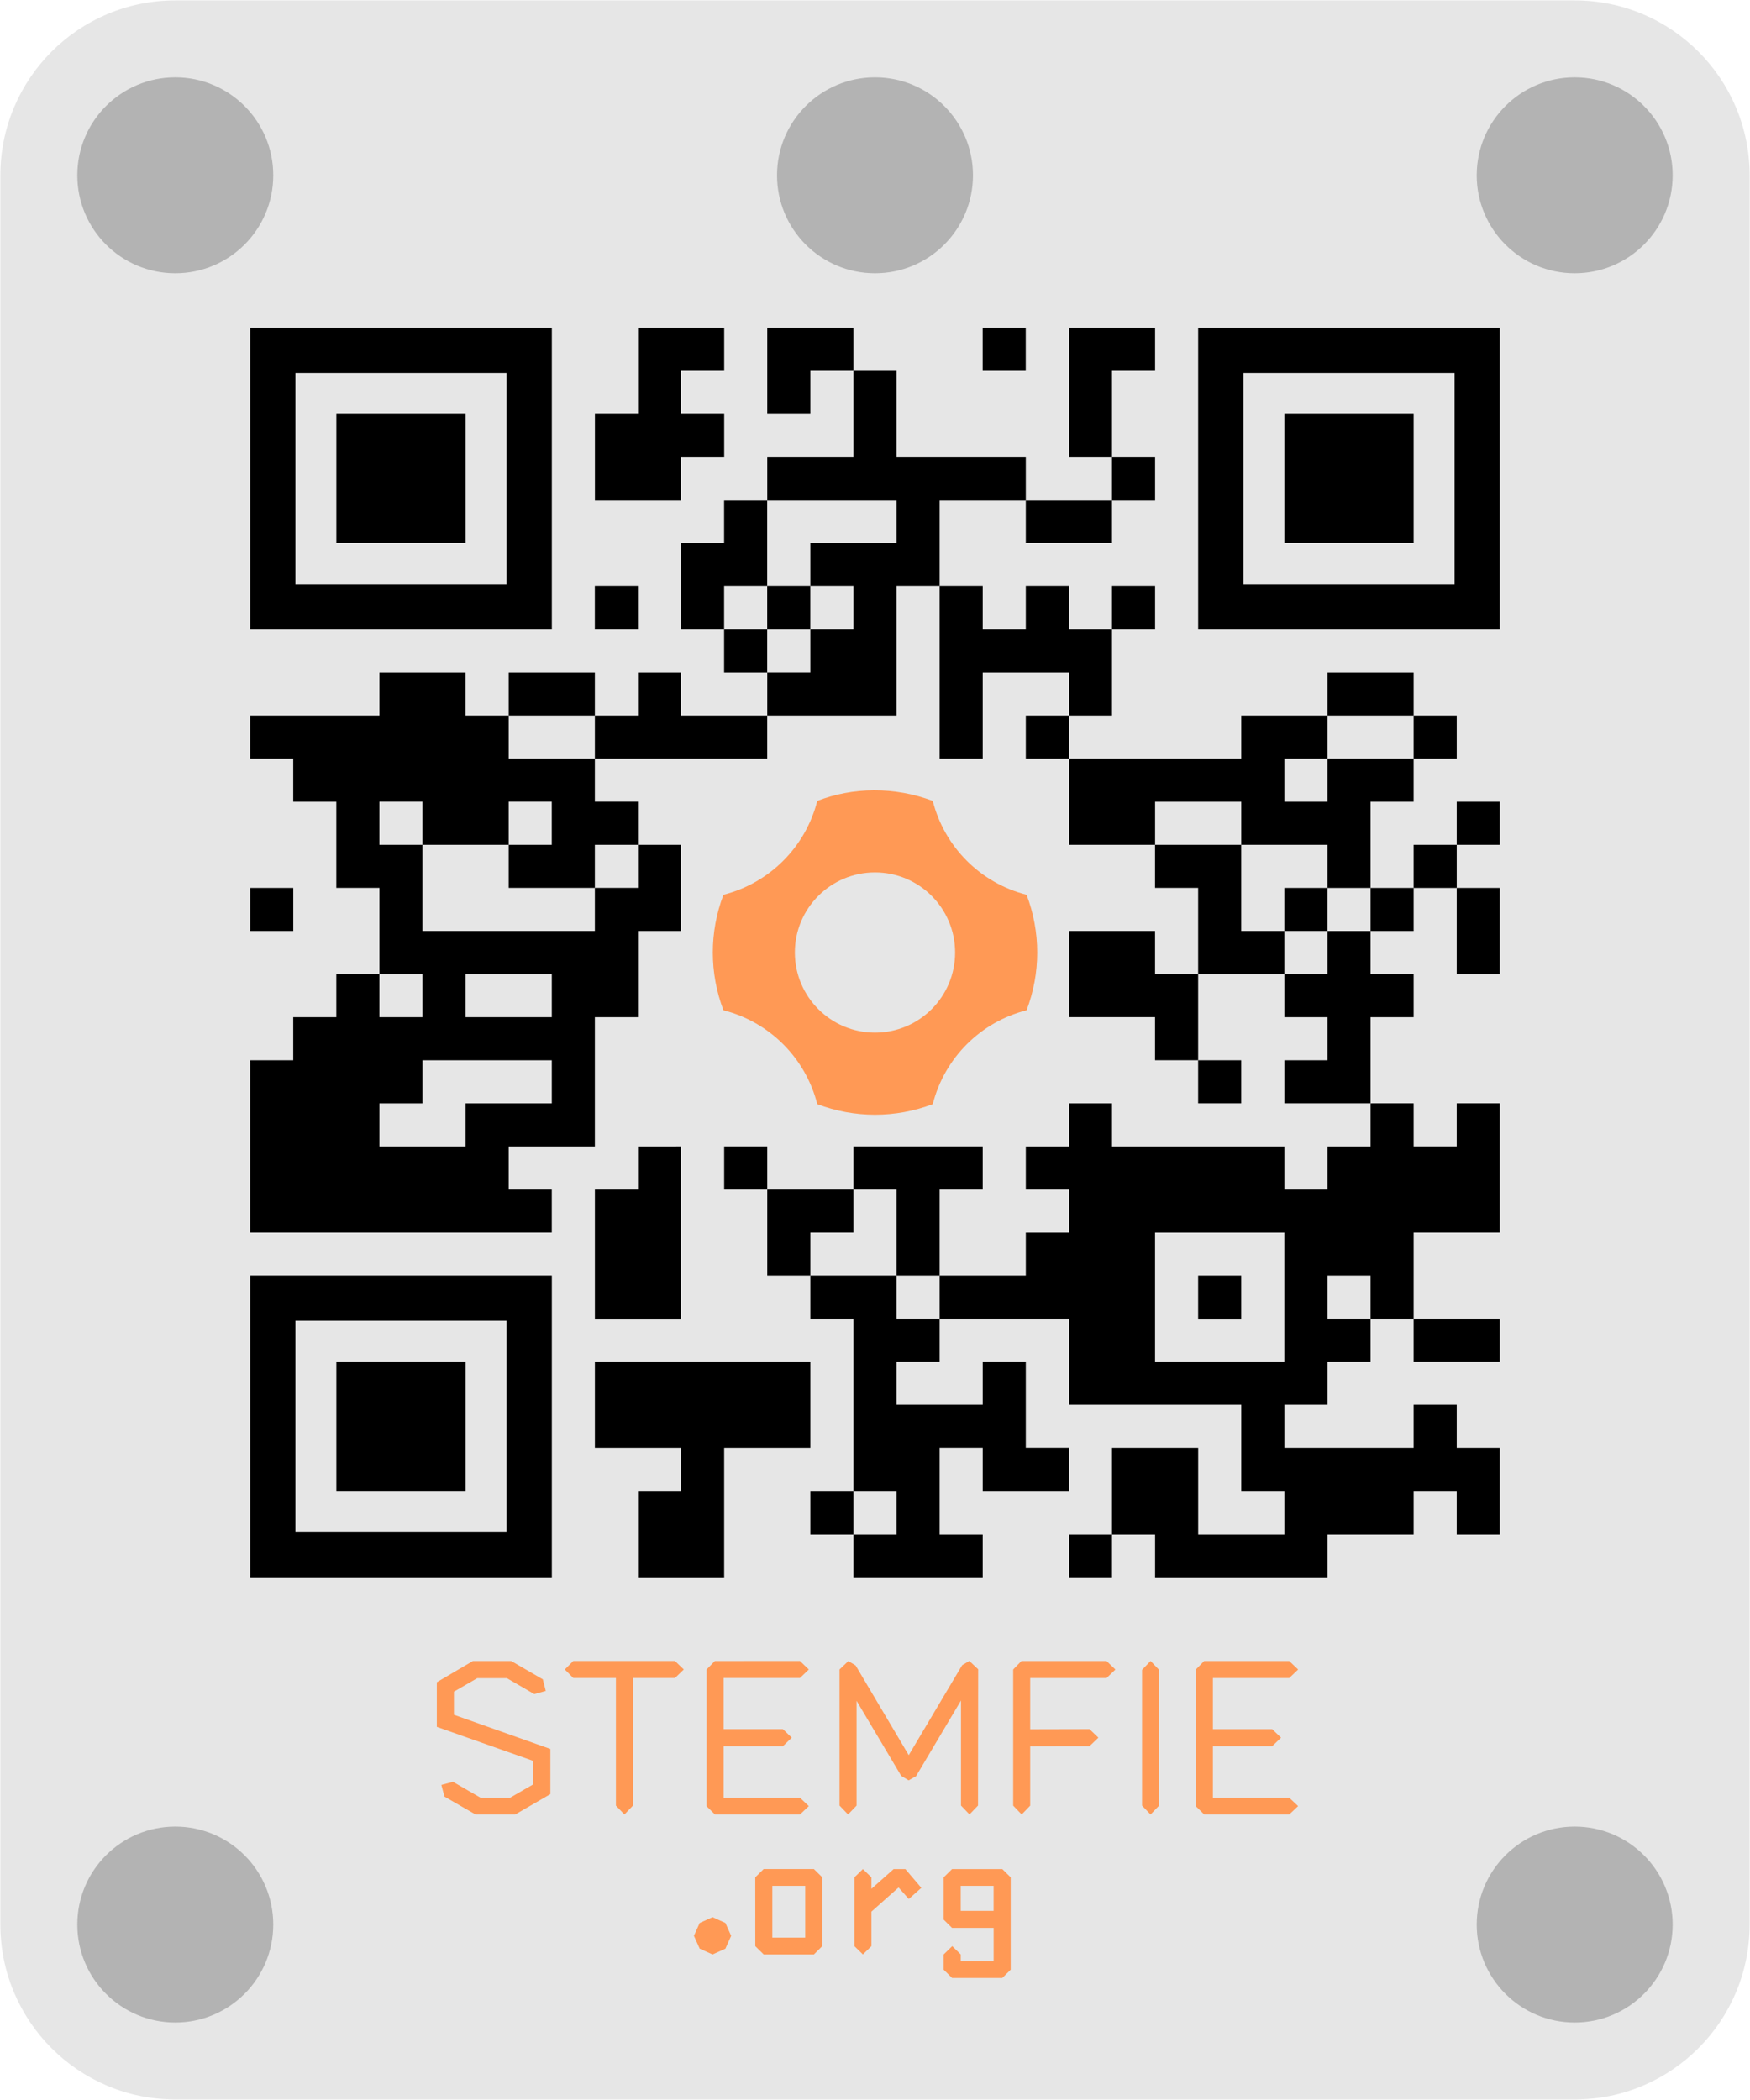 <?xml version="1.0" encoding="UTF-8" standalone="no"?>
<svg
   xml:space="preserve"
   width="62.5"
   height="74.995"
   viewBox="0 0 62.5 74.995"
   version="1.1"
   id="svg4922"
   sodipodi:docname="Sign URL QR BU05x06x00.25 - SPN-SGN-0007 (stemfie.org).svg"
   inkscape:version="1.3 (0e150ed, 2023-07-21)"
   inkscape:export-filename="/Users/paulokiefe/Desktop/TEMP/asdf.png"
   inkscape:export-xdpi="600.18365"
   inkscape:export-ydpi="600.18365"
   xmlns:inkscape="http://www.inkscape.org/namespaces/inkscape"
   xmlns:sodipodi="http://sodipodi.sourceforge.net/DTD/sodipodi-0.dtd"
   xmlns="http://www.w3.org/2000/svg"
   xmlns:svg="http://www.w3.org/2000/svg"><defs
     id="defs4926">&#10;&#10;&#10;&#10;&#10;&#10;&#10;&#10;&#10;&#10;&#10;&#10;&#10;&#10;&#10;&#10;&#10;&#10;&#10;&#10;&#10;&#10;&#10;&#10;&#10;&#10;&#10;&#10;&#10;&#10;&#10;&#10;&#10;&#10;&#10;&#10;&#10;&#10;&#10;&#10;&#10;&#10;&#10;&#10;&#10;&#10;&#10;&#10;&#10;&#10;&#10;&#10;&#10;&#10;&#10;&#10;&#10;&#10;&#10;&#10;&#10;&#10;&#10;&#10;&#10;&#10;&#10;&#10;&#10;&#10;&#10;&#10;&#10;&#10;&#10;&#10;&#10;&#10;&#10;&#10;&#10;&#10;&#10;&#10;&#10;&#10;&#10;&#10;&#10;&#10;&#10;&#10;&#10;&#10;&#10;&#10;&#10;&#10;&#10;&#10;&#10;&#10;&#10;&#10;&#10;&#10;&#10;&#10;&#10;&#10;&#10;&#10;&#10;&#10;&#10;&#10;&#10;&#10;&#10;&#10;&#10;&#10;&#10;&#10;&#10;&#10;&#10;&#10;&#10;&#10;&#10;&#10;&#10;&#10;&#10;&#10;&#10;&#10;&#10;&#10;&#10;&#10;&#10;&#10;&#10;&#10;&#10;&#10;&#10;&#10;&#10;&#10;&#10;&#10;&#10;&#10;&#10;&#10;&#10;&#10;&#10;&#10;&#10;&#10;&#10;&#10;&#10;&#10;&#10;&#10;&#10;&#10;&#10;&#10;&#10;&#10;&#10;&#10;&#10;&#10;&#10;&#10;&#10;&#10;&#10;&#10;&#10;&#10;&#10;&#10;&#10;&#10;&#10;&#10;&#10;&#10;&#10;&#10;&#10;&#10;&#10;&#10;&#10;&#10;&#10;&#10;&#10;&#10;&#10;&#10;&#10;&#10;&#10;&#10;<marker
   id="DistanceX"
   orient="auto"
   refX="0"
   refY="0"
   style="overflow:visible"><path
     d="M 3,-3 -3,3 M 0,-5 V 5"
     style="stroke:#000000;stroke-width:0.5"
     id="path15259" /></marker><pattern
   id="Hatch"
   patternUnits="userSpaceOnUse"
   width="8"
   height="8"
   x="0"
   y="0"><path
     d="M8 4 l-4,4"
     stroke="#000000"
     stroke-width="0.25"
     linecap="square"
     id="path15262" /><path
     d="M6 2 l-4,4"
     stroke="#000000"
     stroke-width="0.25"
     linecap="square"
     id="path15264" /><path
     d="M4 0 l-4,4"
     stroke="#000000"
     stroke-width="0.25"
     linecap="square"
     id="path15266" /></pattern><symbol
   id="*MODEL_SPACE" /><symbol
   id="*PAPER_SPACE" />&#10;&#10;&#10;&#10;&#10;&#10;&#10;&#10;&#10;&#10;&#10;&#10;&#10;&#10;&#10;&#10;&#10;&#10;&#10;&#10;&#10;&#10;&#10;&#10;&#10;&#10;&#10;&#10;&#10;&#10;&#10;&#10;&#10;&#10;&#10;&#10;&#10;&#10;&#10;&#10;&#10;&#10;&#10;&#10;&#10;&#10;&#10;&#10;&#10;&#10;&#10;&#10;&#10;&#10;&#10;&#10;&#10;&#10;&#10;&#10;&#10;&#10;&#10;&#10;&#10;&#10;&#10;&#10;&#10;&#10;&#10;&#10;&#10;&#10;&#10;&#10;&#10;&#10;&#10;&#10;&#10;&#10;&#10;&#10;&#10;&#10;&#10;&#10;&#10;&#10;&#10;&#10;&#10;&#10;&#10;&#10;&#10;&#10;&#10;&#10;&#10;&#10;&#10;&#10;&#10;&#10;&#10;&#10;&#10;&#10;&#10;&#10;&#10;&#10;&#10;&#10;&#10;&#10;&#10;&#10;&#10;&#10;&#10;&#10;&#10;&#10;&#10;&#10;&#10;&#10;&#10;&#10;&#10;&#10;&#10;&#10;&#10;&#10;&#10;&#10;&#10;&#10;&#10;&#10;&#10;&#10;&#10;&#10;&#10;&#10;&#10;&#10;&#10;&#10;&#10;&#10;&#10;&#10;&#10;&#10;&#10;&#10;&#10;&#10;&#10;&#10;&#10;&#10;&#10;&#10;&#10;&#10;&#10;&#10;&#10;&#10;&#10;&#10;&#10;&#10;&#10;&#10;&#10;&#10;&#10;&#10;&#10;&#10;&#10;&#10;&#10;&#10;&#10;&#10;&#10;&#10;&#10;&#10;&#10;&#10;&#10;&#10;&#10;&#10;&#10;&#10;&#10;&#10;&#10;&#10;&#10;&#10;&#10;&#10;&#10;&#10;&#10;&#10;&#10;&#10;&#10;&#10;&#10;&#10;&#10;&#10;&#10;&#10;&#10;&#10;&#10;&#10;&#10;&#10;&#10;&#10;&#10;&#10;&#10;&#10;&#10;&#10;&#10;&#10;&#10;&#10;&#10;&#10;&#10;&#10;&#10;&#10;&#10;&#10;&#10;&#10;&#10;&#10;&#10;&#10;&#10;&#10;&#10;&#10;&#10;&#10;&#10;&#10;&#10;&#10;&#10;&#10;&#10;&#10;&#10;&#10;&#10;&#10;&#10;&#10;&#10;&#10;&#10;&#10;&#10;&#10;&#10;&#10;&#10;&#10;&#10;&#10;&#10;&#10;&#10;&#10;&#10;&#10;&#10;&#10;&#10;&#10;&#10;&#10;&#10;&#10;&#10;&#10;&#10;&#10;&#10;&#10;&#10;&#10;&#10;&#10;&#10;&#10;&#10;&#10;&#10;&#10;&#10;&#10;&#10;&#10;&#10;&#10;&#10;&#10;&#10;&#10;&#10;&#10;&#10;&#10;&#10;&#10;&#10;&#10;&#10;&#10;&#10;&#10;&#10;&#10;&#10;&#10;&#10;&#10;&#10;&#10;&#10;&#10;&#10;&#10;&#10;&#10;&#10;&#10;&#10;&#10;&#10;&#10;&#10;&#10;&#10;&#10;&#10;&#10;&#10;&#10;&#10;&#10;&#10;&#10;&#10;&#10;&#10;&#10;&#10;&#10;&#10;&#10;&#10;&#10;&#10;&#10;&#10;&#10;&#10;&#10;&#10;&#10;&#10;&#10;&#10;&#10;&#10;&#10;&#10;&#10;&#10;&#10;&#10;&#10;&#10;&#10;&#10;&#10;&#10;&#10;&#10;&#10;&#10;&#10;&#10;&#10;&#10;&#10;&#10;&#10;&#10;&#10;&#10;&#10;&#10;&#10;&#10;&#10;&#10;&#10;&#10;&#10;&#10;&#10;&#10;&#10;&#10;&#10;&#10;&#10;&#10;&#10;&#10;&#10;&#10;&#10;&#10;&#10;&#10;&#10;&#10;&#10;&#10;&#10;&#10;&#10;&#10;&#10;&#10;&#10;&#10;&#10;&#10;&#10;&#10;&#10;&#10;&#10;&#10;&#10;&#10;&#10;&#10;&#10;&#10;&#10;&#10;&#10;&#10;&#10;&#10;&#10;&#10;&#10;&#10;&#10;&#10;&#10;&#10;&#10;&#10;&#10;&#10;&#10;&#10;&#10;&#10;&#10;&#10;&#10;&#10;&#10;&#10;&#10;&#10;&#10;&#10;&#10;&#10;&#10;&#10;&#10;&#10;&#10;&#10;&#10;&#10;&#10;&#10;&#10;&#10;&#10;&#10;&#10;&#10;&#10;&#10;&#10;&#10;&#10;&#10;&#10;&#10;&#10;&#10;&#10;&#10;&#10;&#10;&#10;&#10;&#10;&#10;&#10;&#10;&#10;&#10;&#10;&#10;&#10;&#10;&#10;&#10;&#10;&#10;&#10;&#10;&#10;&#10;&#10;&#10;&#10;&#10;&#10;&#10;&#10;&#10;&#10;&#10;&#10;&#10;&#10;&#10;&#10;&#10;&#10;&#10;&#10;&#10;&#10;&#10;&#10;&#10;&#10;&#10;&#10;&#10;&#10;&#10;&#10;&#10;&#10;&#10;&#10;&#10;&#10;&#10;&#10;&#10;&#10;&#10;	&#10;	&#10;&#10;	&#10;	&#10;&#10;	&#10;	&#10;<inkscape:path-effect
   effect="fill_between_many"
   method="originald"
   linkedpaths="#Shape2DView_nwe0448,0,1"
   id="path-effect9413"
   is_visible="true"
   lpeversion="0"
   join="true"
   close="true"
   autoreverse="true" /></defs><sodipodi:namedview
     id="namedview4924"
     pagecolor="#ffffff"
     bordercolor="#666666"
     borderopacity="1.0"
     inkscape:pageshadow="2"
     inkscape:pageopacity="0.0"
     inkscape:pagecheckerboard="0"
     showgrid="false"
     inkscape:snap-global="false"
     inkscape:zoom="7.4305221"
     inkscape:cx="39.633823"
     inkscape:cy="37.009512"
     inkscape:window-width="1728"
     inkscape:window-height="1051"
     inkscape:window-x="0"
     inkscape:window-y="236"
     inkscape:window-maximized="1"
     inkscape:current-layer="layer2"
     inkscape:snap-bbox="true"
     inkscape:bbox-nodes="true"
     inkscape:snap-nodes="true"
     inkscape:snap-others="false"
     inkscape:bbox-paths="true"
     inkscape:object-nodes="false"
     fit-margin-top="0"
     fit-margin-left="0"
     fit-margin-right="0"
     fit-margin-bottom="0"
     inkscape:showpageshadow="2"
     inkscape:deskcolor="#d1d1d1"><inkscape:grid
       type="xygrid"
       id="grid6446"
       units="mm"
       spacingx="3.78"
       spacingy="3.78"
       originx="-36.937"
       originy="-20.366"
       visible="false" /></sodipodi:namedview><g
     inkscape:groupmode="layer"
     id="layer2"
     inkscape:label="New"
     style="display:inline"
     transform="translate(-36.937,-20.366)"><path
       id="Shape2DView_nwe0021"
       style="fill:#e6e6e6;fill-opacity:1;fill-rule:evenodd;stroke-width:0.026;stroke-miterlimit:4;stroke-dasharray:none"
       d="m 99.424,26.627 c 3e-6,-3.45 -2.797,-6.247 -6.247,-6.247 H 43.197 c -3.45,0 -6.247,2.797 -6.247,6.247 v 62.474 c -3e-6,3.45 2.797,6.247 6.247,6.247 h 49.979 c 3.45,0 6.247,-2.797 6.247,-6.247 z"
       sodipodi:nodetypes="ccccccccc" /><path
       id="Shape2DView_nwe0755"
       style="fill:#ff9955;fill-opacity:1;fill-rule:evenodd;stroke:none;stroke-width:0.026;stroke-miterlimit:4;stroke-dasharray:none"
       d="m 64.52,87.718 h 1.175 v 1.849 h -1.175 z m 6.728,0 h 1.175 v 0.893 H 71.249 Z M 61.042,80.295 61.359,79.99 61.042,79.686 h -3.63 l -0.303,0.304 0.303,0.305 h 1.522 v 4.557 l 0.304,0.317 0.304,-0.317 v -4.557 z m 1.13,-0.304 v 4.883 l 0.299,0.295 3.035,4.69e-4 0.318,-0.3 -0.318,-0.3 -2.726,-8e-6 v -1.839 h 2.117 L 65.214,82.425 64.897,82.121 h -2.117 v -1.826 l 2.726,-4.71e-4 0.318,-0.304 -0.318,-0.304 -3.039,4.68e-4 z m 0.672,9.052 -0.459,-0.206 -0.459,0.206 -0.206,0.459 0.206,0.459 0.459,0.207 0.459,-0.206 0.206,-0.459 z m 1.068,0.829 0.299,0.295 h 1.795 L 66.304,89.871 v -2.458 l -0.299,-0.295 h -1.795 l -0.299,0.295 z m 7.644,-10.186 -0.255,0.149 -1.909,3.215 -1.898,-3.205 -0.259,-0.155 -0.314,0.299 v 4.862 l 0.304,0.317 0.304,-0.317 v -3.741 l 1.594,2.68 0.265,0.16 0.265,-0.149 1.605,-2.703 v 3.752 l 0.304,0.317 0.304,-0.317 0.006,-4.867 z m 1.566,0.305 v 4.861 l 0.304,0.317 0.304,-0.317 v -2.118 l 2.118,-0.005 0.317,-0.304 -0.317,-0.304 -2.118,0.005 v -1.83 h 2.726 l 0.317,-0.304 -0.317,-0.304 -3.04,4.68e-4 z m -5.063,7.423 -0.304,-0.295 -0.304,0.295 v 2.458 l 0.304,0.295 0.304,-0.295 v -1.233 l 0.97,-0.863 0.365,0.411 0.448,-0.398 -0.571,-0.67 -0.419,-1.11e-4 -0.794,0.706 z m 2.581,2.753 v 0.545 l 0.299,0.295 h 1.795 l 0.299,-0.295 v -3.298 l -0.299,-0.295 -1.795,-8e-6 -0.299,0.295 v 1.511 l 0.299,0.295 h 1.485 v 1.187 h -1.175 v -0.24 l -0.304,-0.295 z m 7.085,-10.163 v 4.848 l 0.304,0.317 0.304,-0.317 v -4.848 l -0.304,-0.318 z m 1.921,-0.013 v 4.883 l 0.299,0.295 3.035,4.69e-4 0.318,-0.3 -0.318,-0.3 H 80.255 V 82.73 h 2.117 l 0.317,-0.304 -0.317,-0.304 h -2.117 l -1.6e-5,-1.826 2.726,-4.7e-4 0.318,-0.304 -0.318,-0.304 -3.039,4.68e-4 z m -25.547,4.579 -0.984,-0.568 -0.415,0.111 0.111,0.417 1.112,0.64 h 1.412 l 1.258,-0.728 v -1.613 l -3.444,-1.221 v 0 -0.826 0 l 0.832,-0.481 h 1.059 l 0.978,0.568 0.411,-0.113 -0.106,-0.414 -1.129,-0.655 h -1.367 v 0 l -1.289,0.758 v 0 1.594 0 l 3.446,1.217 v 0.835 l -0.831,0.48 z" /><rect
       x="47.488"
       y="33.686"
       style="fill:none;stroke-width:0.108"
       width="7.541"
       height="7.541"
       id="rect27131" /><path
       d="m 55.029,32.07 h -7.541 -1.616 v 1.616 7.541 1.616 h 1.616 7.541 1.616 v -1.616 -7.541 -1.616 z m 0,9.157 h -7.541 v -7.541 h 7.541 z"
       id="path27133"
       style="fill:#000000;stroke-width:0.108" /><rect
       x="81.345"
       y="33.686"
       style="fill:none;stroke-width:0.108"
       width="7.541"
       height="7.541"
       id="rect27141" /><path
       d="m 88.886,32.07 h -7.541 -1.616 v 1.616 7.541 1.616 h 1.616 7.541 1.616 v -1.616 -7.541 -1.616 z m 0,9.157 h -7.541 v -7.541 h 7.541 z"
       id="path27143"
       style="fill:#000000;stroke-width:0.108" /><rect
       x="47.488"
       y="67.543"
       style="fill:none;stroke-width:0.108"
       width="7.541"
       height="7.541"
       id="rect27151" /><path
       d="m 55.029,65.927 h -7.541 -1.616 v 1.616 7.541 1.616 h 1.616 7.541 1.616 v -1.616 -7.541 -1.616 z m 0,9.157 h -7.541 v -7.541 h 7.541 z"
       id="path27153"
       style="fill:#000000;stroke-width:0.108" /><rect
       width="4.617"
       height="4.617"
       id="rect27161"
       x="48.95"
       y="35.148"
       style="fill:#000000;stroke-width:0.046" /><rect
       width="4.617"
       height="4.617"
       id="rect27167"
       x="82.807"
       y="35.148"
       style="fill:#000000;stroke-width:0.046" /><rect
       width="4.617"
       height="4.617"
       id="rect27173"
       x="48.95"
       y="69.005"
       style="fill:#000000;stroke-width:0.046" /><circle
       cx="43.197"
       cy="-26.627"
       r="3.499"
       stroke="#191919"
       stroke-width="0.35 px"
       style="fill:#b3b3b3;stroke:none;stroke-width:0.026;stroke-miterlimit:4;stroke-dasharray:none"
       id="circle4276"
       transform="scale(1,-1)" /><circle
       cx="93.176"
       cy="-89.1"
       r="3.499"
       stroke="#191919"
       stroke-width="0.35 px"
       style="fill:#b3b3b3;stroke:none;stroke-width:0.026;stroke-miterlimit:4;stroke-dasharray:none"
       id="circle4304"
       transform="scale(1,-1)" /><circle
       cx="93.176"
       cy="-26.627"
       r="3.499"
       stroke="#191919"
       stroke-width="0.35 px"
       style="fill:#b3b3b3;stroke:none;stroke-width:0.026;stroke-miterlimit:4;stroke-dasharray:none"
       id="circle4544"
       transform="scale(1,-1)" /><circle
       cx="43.197"
       cy="-89.1"
       r="3.499"
       stroke="#191919"
       stroke-width="0.35 px"
       style="fill:#b3b3b3;stroke:none;stroke-width:0.026;stroke-miterlimit:4;stroke-dasharray:none"
       id="circle4753"
       transform="scale(1,-1)" /><circle
       cx="68.187"
       cy="-26.627"
       r="3.499"
       stroke="#191919"
       stroke-width="0.35 px"
       style="fill:#b3b3b3;stroke:none;stroke-width:0.026;stroke-miterlimit:4;stroke-dasharray:none"
       id="circle4869"
       transform="scale(1,-1)" /><g
       id="g13"
       transform="translate(-60)"><path
         id="rect25361"
         style="fill:#000000;stroke-width:0.015"
         d="m 119.723,32.07 v 1.539 1.539 h -1.539 v 1.539 1.539 h 1.539 1.539 v -1.539 h 1.539 v -1.539 h -1.539 v -1.539 h 1.539 v -1.539 h -1.539 z m 4.616,0 v 1.539 1.539 h 1.539 v -1.539 h 1.539 v -1.539 h -1.539 z m 3.078,1.539 v 1.539 1.539 h -1.539 -1.539 v 1.539 h 1.539 1.539 1.539 v 1.539 h -1.539 -1.539 v 1.539 h 1.539 v 1.539 h -1.539 v 1.539 h -1.539 v 1.539 h 1.539 1.539 1.539 V 44.382 42.843 41.304 H 130.495 V 39.765 38.226 h 1.539 1.539 v -1.539 h -1.539 -1.539 -1.539 v -1.539 -1.539 z m 6.156,4.617 v 1.539 h 1.539 1.539 v -1.539 h -1.539 z m 3.078,0 h 1.539 v -1.539 h -1.539 z m 0,-1.539 v -1.539 -1.539 h 1.539 v -1.539 h -1.539 -1.539 v 1.539 1.539 1.539 z m -6.156,4.617 v 1.539 1.539 1.539 1.539 h 1.539 v -1.539 -1.539 h 1.539 1.539 v 1.539 h 1.539 v -1.539 -1.539 h -1.539 v -1.539 h -1.539 v 1.539 h -1.539 v -1.539 z m 6.156,1.539 h 1.539 v -1.539 h -1.539 z m -1.539,3.078 h -1.539 v 1.539 h 1.539 z m 0,1.539 v 1.539 1.539 h 1.539 1.539 v -1.539 h 1.539 1.539 v 1.539 h 1.539 1.539 v 1.539 h 1.539 v -1.539 -1.539 h 1.539 v -1.539 h -1.539 -1.539 v 1.539 h -1.539 v -1.539 h 1.539 v -1.539 h -1.539 -1.539 v 1.539 h -1.539 -1.539 -1.539 z m 9.234,-1.539 h 1.539 1.539 v -1.539 h -1.539 -1.539 z m 3.078,0 v 1.539 h 1.539 v -1.539 z m -1.539,6.156 v 1.539 h 1.539 V 52.077 Z m 1.539,0 h 1.539 v -1.539 h -1.539 z m 1.539,-1.539 h 1.539 v -1.539 h -1.539 z m 0,1.539 v 1.539 1.539 h 1.539 V 53.615 52.077 Z m -3.078,1.539 h -1.539 v 1.539 h -1.539 v 1.539 h 1.539 v 1.539 h -1.539 v 1.539 h 1.539 1.539 v -1.539 -1.539 h 1.539 v -1.539 h -1.539 z m 0,6.156 v 1.539 h -1.539 v 1.539 h -1.539 v -1.539 h -1.539 -1.539 -1.539 -1.539 v -1.539 h -1.539 v 1.539 h -1.539 v 1.539 h 1.539 v 1.539 h -1.539 v 1.539 h -1.539 -1.539 v 1.539 h 1.539 1.539 1.539 v 1.539 1.539 h 1.539 1.539 1.539 1.539 v 1.539 1.539 h 1.539 v 1.539 h -1.539 -1.539 v -1.539 -1.539 h -1.539 -1.539 v 1.539 1.539 h 1.539 v 1.539 h 1.539 1.539 1.539 1.539 v -1.539 h 1.539 1.539 v -1.539 h 1.539 v 1.539 h 1.539 v -1.539 -1.539 h -1.539 v -1.539 h -1.539 v 1.539 h -1.539 -1.539 -1.539 v -1.539 h 1.539 v -1.539 h 1.539 v -1.539 h -1.539 V 65.927 h 1.539 v 1.539 h 1.539 V 65.927 64.388 h 1.539 1.539 v -1.539 -1.539 -1.539 h -1.539 v 1.539 h -1.539 v -1.539 z m 1.539,7.694 v 1.539 h 1.539 1.539 v -1.539 h -1.539 z m -10.773,7.695 h -1.539 v 1.539 h 1.539 z m -6.156,-7.695 h -1.539 V 65.927 h -1.539 -1.539 v 1.539 h 1.539 v 1.539 1.539 1.539 1.539 h 1.539 v 1.539 h -1.539 v 1.539 h 1.539 1.539 1.539 V 75.161 H 130.495 v -1.539 -1.539 h 1.539 v 1.539 h 1.539 1.539 v -1.539 h -1.539 v -1.539 -1.539 h -1.539 v 1.539 h -1.539 -1.539 v -1.539 h 1.539 z m -3.078,7.695 v -1.539 h -1.539 v 1.539 z m -1.539,-9.234 v -1.539 h 1.539 v -1.539 h -1.539 -1.539 v 1.539 1.539 z m -1.539,-3.078 v -1.539 h -1.539 v 1.539 z m 3.078,0 h 1.539 v 1.539 1.539 h 1.539 v -1.539 -1.539 h 1.539 v -1.539 h -1.539 -1.539 -1.539 z m 15.389,-7.695 v -1.539 h -1.539 V 52.077 50.537 h -1.539 -1.539 v 1.539 h 1.539 v 1.539 1.539 h 1.539 z m -3.078,0 h -1.539 v -1.539 h -1.539 -1.539 v 1.539 1.539 h 1.539 1.539 v 1.539 h 1.539 v -1.539 z m 0,3.078 v 1.539 h 1.539 v -1.539 z m 3.078,-4.617 h 1.539 V 52.077 h -1.539 z m -18.468,-7.694 h -1.539 -1.539 v -1.539 h -1.539 v 1.539 h -1.539 v 1.539 h 1.539 1.539 1.539 1.539 z m -6.156,1.539 h -1.539 -1.539 v -1.539 h -1.539 v -1.539 h -1.539 -1.539 v 1.539 h -1.539 -1.539 -1.539 v 1.539 h 1.539 v 1.539 h 1.539 v 1.539 1.539 h 1.539 v 1.539 1.539 h 1.539 v 1.539 h -1.539 v -1.539 h -1.539 v 1.539 h -1.539 v 1.539 h -1.539 v 1.539 1.539 1.539 1.539 h 1.539 1.539 1.539 1.539 1.539 1.539 1.539 v -1.539 h -1.539 v -1.539 h 1.539 1.539 v -1.539 -1.539 -1.539 h 1.539 v -1.539 -1.539 h 1.539 V 52.077 50.537 h -1.539 v 1.539 h -1.539 v 1.539 h -1.539 -1.539 -1.539 -1.539 V 52.077 50.537 h -1.539 v -1.539 h 1.539 v 1.539 h 1.539 1.539 v -1.539 h 1.539 v 1.539 h -1.539 v 1.539 h 1.539 1.539 v -1.539 h 1.539 v -1.539 h -1.539 z m -3.078,-1.539 h 1.539 1.539 v -1.539 h -1.539 -1.539 z m 9.233,-1.539 v -1.539 h -1.539 v 1.539 z m -1.539,-1.539 v -1.539 h 1.539 V 39.765 38.226 h -1.539 v 1.539 h -1.539 v 1.539 1.539 z m 1.539,-1.539 v 1.539 h 1.539 v -1.539 z m 7.695,-9.234 v 1.539 h 1.539 v -1.539 z m -13.851,9.234 v 1.539 h 1.539 V 41.304 Z M 105.872,52.077 v 1.539 h 1.539 V 52.077 Z m 7.694,3.078 h 1.539 1.539 v 1.539 h -1.539 -1.539 z m -1.539,3.078 h 1.539 1.539 1.539 v 1.539 h -1.539 -1.539 v 1.539 h -1.539 -1.539 v -1.539 h 1.539 z m 7.695,3.078 v 1.539 h -1.539 v 1.539 1.539 1.539 h 1.539 1.539 V 65.927 64.388 62.849 61.31 Z m 18.467,3.078 h 1.539 1.539 1.539 v 1.539 1.539 1.539 h -1.539 -1.539 -1.539 V 67.466 65.927 Z m 1.539,1.539 v 1.539 h 1.539 V 65.927 Z m -21.545,3.078 v 1.539 1.539 h 1.539 1.539 v 1.539 h -1.539 v 1.539 1.539 h 1.539 1.539 v -1.539 -1.539 -1.539 h 1.539 1.539 v -1.539 -1.539 h -1.539 -1.539 -1.539 -1.539 z"
         sodipodi:nodetypes="cccccccccccccccccccccccccccccccccccccccccccccccccccccccccccccccccccccccccccccccccccccccccccccccccccccccccccccccccccccccccccccccccccccccccccccccccccccccccccccccccccccccccccccccccccccccccccccccccccccccccccccccccccccccccccccccccccccccccccccccccccccccccccccccccccccccccccccccccccccccccccccccccccccccccccccccccccccccccccccccccccccccccccccccccccccccccccccccccccccccccccccccccccccccccccccccccccccccccccccccccccccccccccccccccccccccccccccccccccccccccccccccccccccccccccccccccccccccccccccccccccccccccccccccccccccccccccccccccccccccccccccccccccccccccccccccccccccccccccccccccccccccccccccccccccccccccccccccccccccccccccccccccccccccc" /><path
         id="path13"
         style="fill:#ff9955;fill-opacity:1;stroke-width:0.015"
         d="m 128.146,48.591 c -0.701,0.003 -1.389,0.132 -2.021,0.379 -0.418,1.647 -1.704,2.934 -3.351,3.352 -0.506,1.328 -0.506,2.797 0,4.125 1.647,0.418 2.933,1.705 3.351,3.352 1.328,0.506 2.796,0.506 4.125,0 0.418,-1.647 1.704,-2.934 3.351,-3.352 0.506,-1.328 0.506,-2.797 0,-4.125 -1.647,-0.418 -2.933,-1.705 -3.351,-3.352 -0.687,-0.259 -1.402,-0.382 -2.103,-0.379 z m 0.041,2.932 c 1.581,-6.8e-5 2.861,1.282 2.861,2.862 0,1.58 -1.281,2.861 -2.861,2.861 -1.58,6.1e-5 -2.861,-1.281 -2.862,-2.861 -7e-5,-1.581 1.281,-2.862 2.862,-2.862 z"
         sodipodi:nodetypes="sccccccccsccccc" /></g></g></svg>
